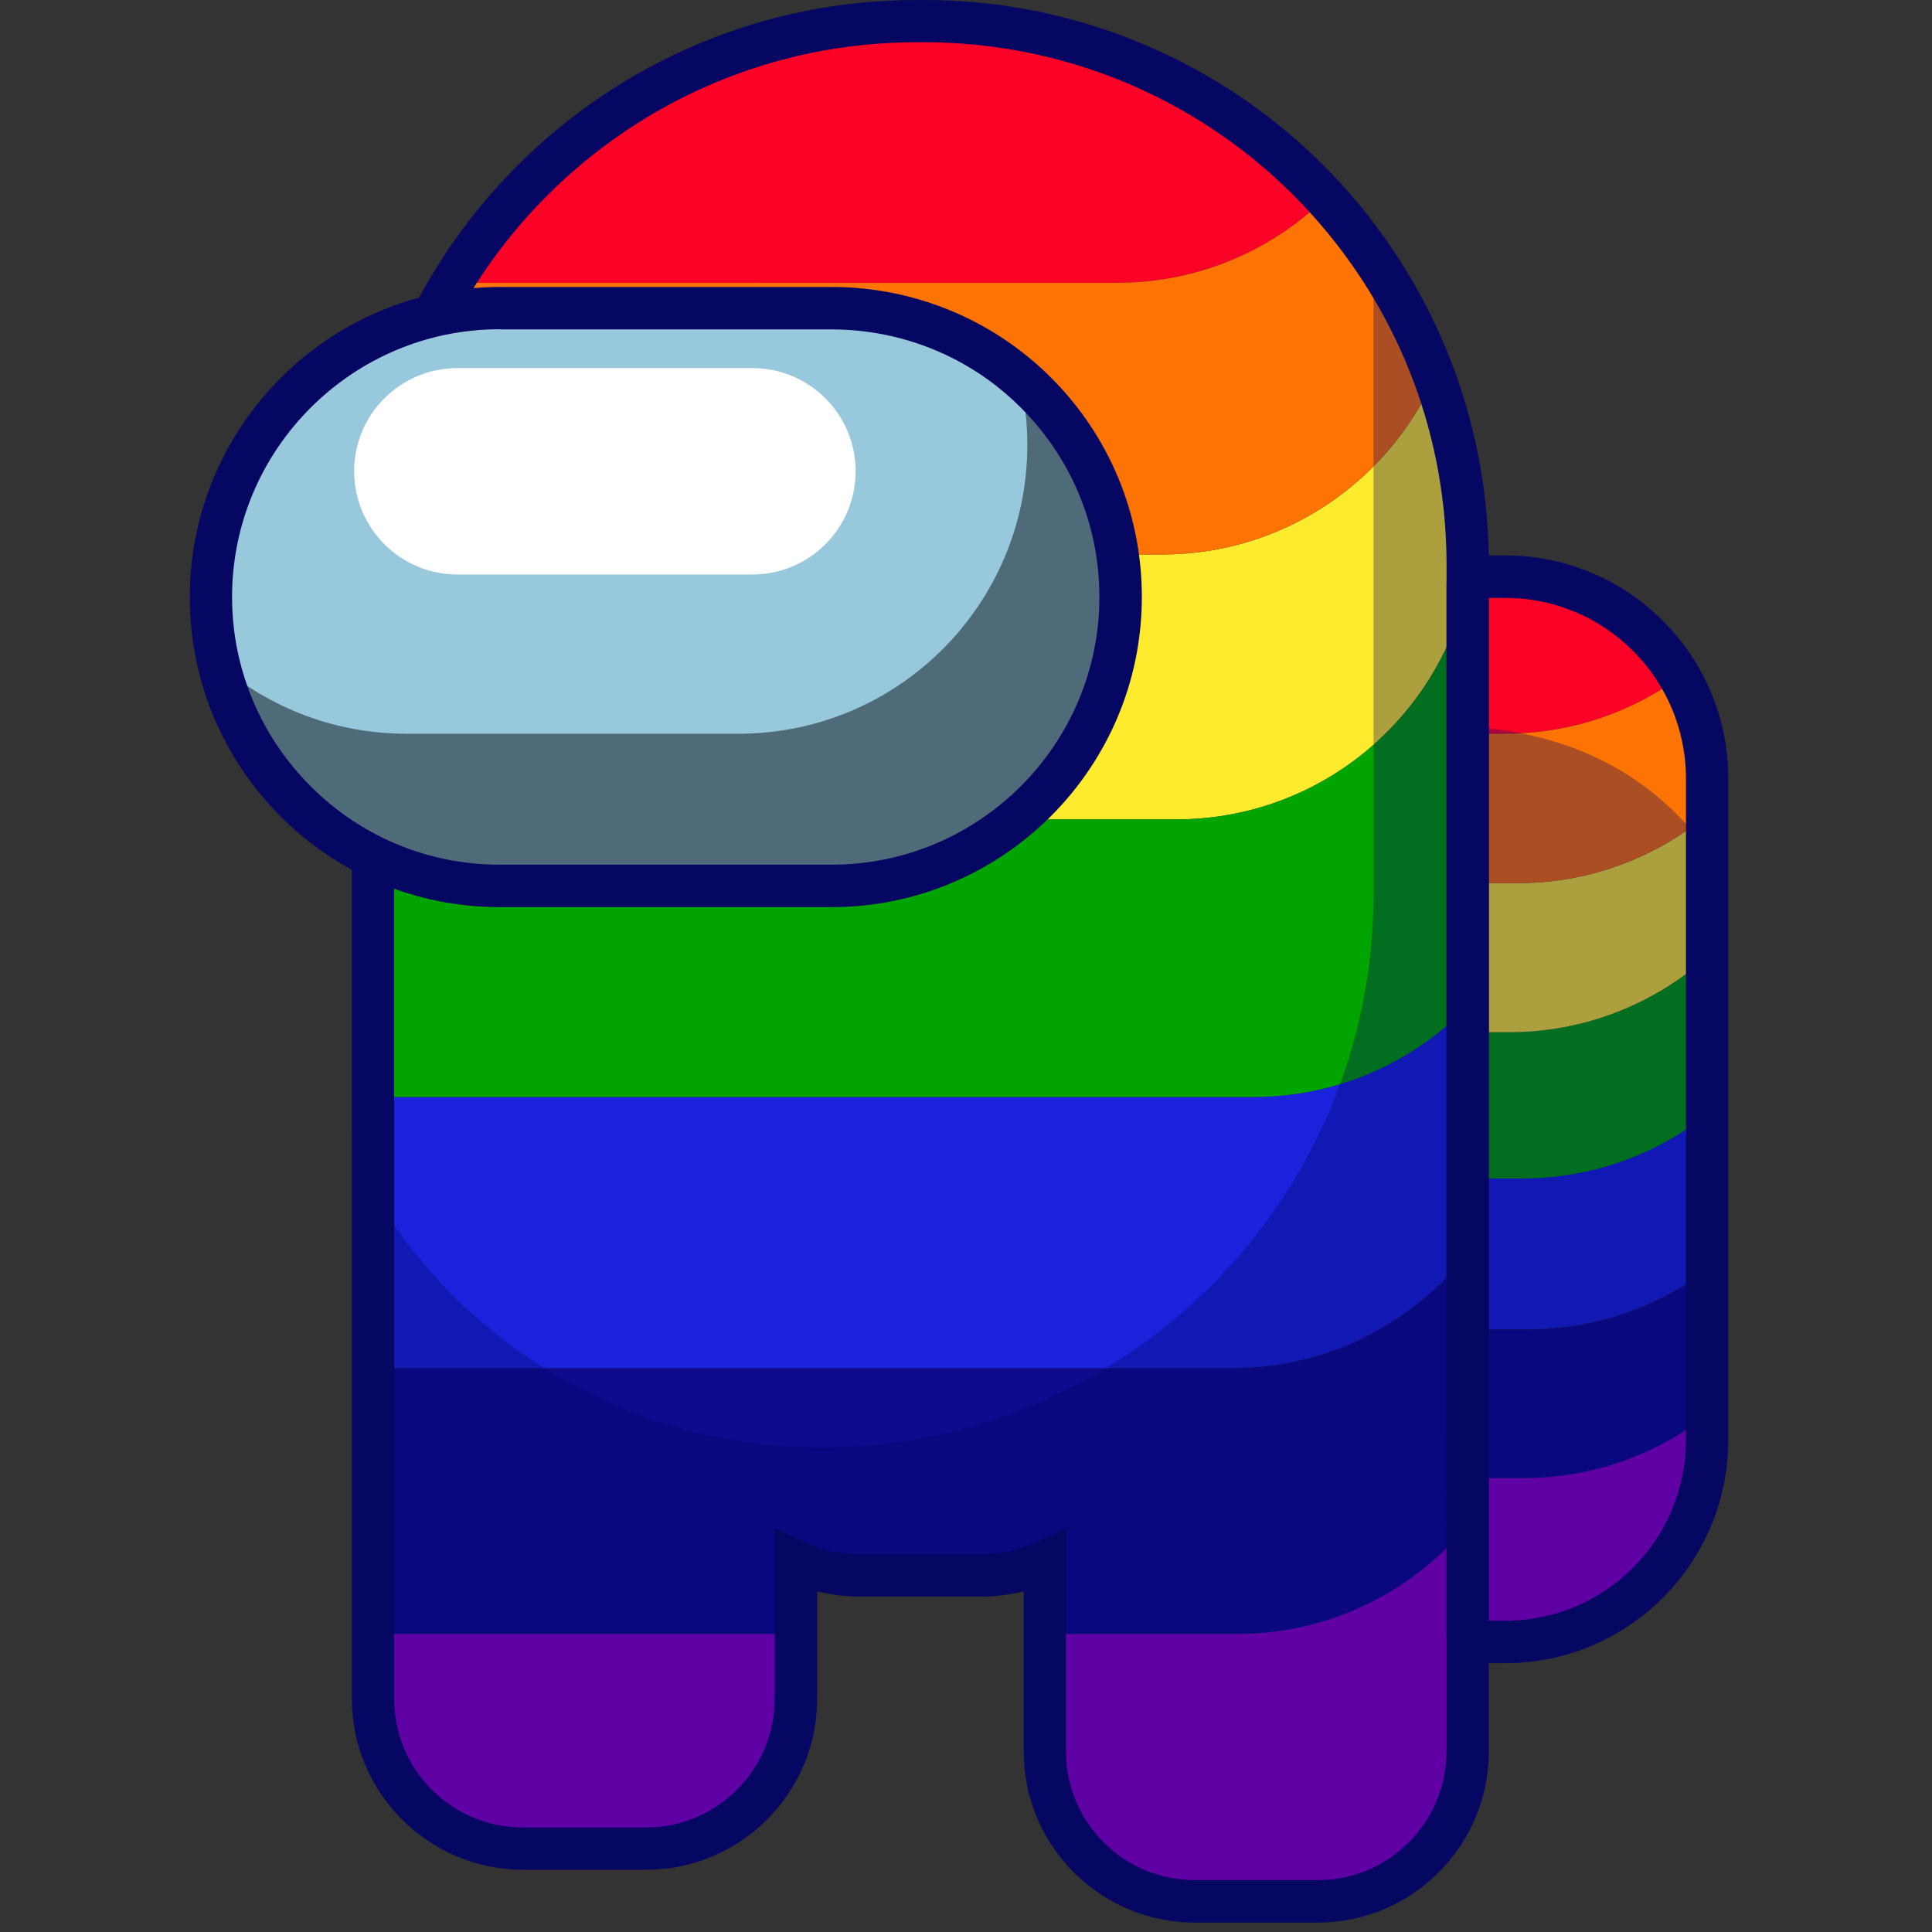 <svg version="1.1" id="Слой_1" xmlns="http://www.w3.org/2000/svg" xmlns:xlink="http://www.w3.org/1999/xlink" x="0px" y="0px"
	 viewBox="0 0 1024 1024" style="enable-background:new 0 0 1024 1024;" xml:space="preserve"><rect x="0" y="0" width="1024" height="1024" fill="#333333" stroke="none"/><style type="text/css">
	.st0{fill:#8E00C6;}
	.st1{fill:#FB0326;}
	.st2{fill:#FEEB2D;}
	.st3{fill:#0D0A8D;}
	.st4{fill:#1A22DC;}
	.st5{fill:#02A400;}
	.st6{fill:#FD7304;}
	.st7{opacity:0.33;fill:#060663;}
	.st8{fill:#060663;}
	.st9{fill:#4F6B79;}
	.st10{fill:#98C8DC;}
	.st11{fill:#FFFFFF;}
</style><g><path class="st0" d="M655.7,866h-97v66.4c0,41.9,34,75.9,75.9,75.9h65.9c41.9,0,75.9-34,75.9-75.9V809.9
		C747.4,844.2,704.1,866,655.7,866z"/><path class="st0" d="M199.2,866v38.1c0,41.9,34,75.9,75.9,75.9H341c41.9,0,75.9-34,75.9-75.9V866H199.2z"/><path class="st0" d="M776.4,783.4V866h15.7c56.7,0,102.7-46,102.7-102.7v-6.2c-25,16.6-55,26.3-87.3,26.3H776.4z"/><path class="st1" d="M239.9,149.9h352.2c42.9,0,81.8-17.1,110.3-44.8c-52.4-58-128.2-94.4-212.6-94.4h-4.1
		C381.4,10.7,290,66.5,239.9,149.9z"/><path class="st2" d="M199.2,297.3v137h424.1c73.6,0,135.5-50.2,153.1-118.3v-18.7c0-33.7-5.8-66.1-16.5-96.2
		c-24.9,54.7-80,92.8-144.1,92.8H199.2C199.2,295,199.2,296.2,199.2,297.3z"/><path class="st3" d="M199.2,725.1V866h217.8v-42.4c11.2,6.4,24.1,10.2,37.9,10.2h65.9c13.8,0,26.7-3.7,37.9-10.2V866h97
		c48.4,0,91.8-21.8,120.8-56.1V666c-29,36-73.4,59.1-123.3,59.1H199.2z"/><path class="st4" d="M199.2,581.4v143.7h454c49.8,0,94.3-23.1,123.3-59.1V534.7c-28.7,28.8-68.3,46.7-112.2,46.7H199.2z"/><path class="st5" d="M199.2,434.3v147.1h465.1c43.8,0,83.5-17.8,112.2-46.7V316c-17.7,68-79.5,118.3-153.1,118.3H199.2z"/><path class="st6" d="M199.2,293.9h416.6c64,0,119.2-38.1,144.1-92.8c-8-22.4-18.7-43.6-31.8-63.1c-7.8-11.6-16.3-22.6-25.7-32.9
		c-28.5,27.7-67.4,44.8-110.3,44.8H239.9C214.6,192.1,199.8,241.3,199.2,293.9z"/><path class="st1" d="M776.4,309.9v79h21.2c31.3,0,60.5-9.1,85.1-24.8c-17.3-32.3-51.3-54.2-90.5-54.2H776.4z"/><path class="st3" d="M776.4,704.6v78.8h31.1c32.3,0,62.3-9.7,87.3-26.3v-77.2c-24.5,15.6-53.6,24.7-84.9,24.7H776.4z"/><path class="st4" d="M776.4,624.6v79.9h33.5c31.2,0,60.4-9,84.9-24.7v-82c-25.2,16.9-55.4,26.7-88,26.7H776.4z"/><path class="st5" d="M776.4,547.1v77.5h30.4c32.5,0,62.8-9.8,88-26.7v-82.5c-26.5,19.9-59.3,31.7-95,31.7H776.4z"/><path class="st2" d="M776.4,468.1v79h23.4c35.6,0,68.5-11.8,95-31.7v-75.8c-25.7,18-56.9,28.5-90.6,28.5H776.4z"/><path class="st6" d="M776.4,388.9v79.2h27.8c33.7,0,64.9-10.5,90.6-28.5v-27.1c0-17.5-4.4-34-12.1-48.4
		c-24.6,15.7-53.8,24.8-85.1,24.8H776.4z"/><g><path class="st7" d="M199.2,634.7v269.4c0,41.9,34,75.9,75.9,75.9H341c41.9,0,75.9-34,75.9-75.9v-80.5
			c11.2,6.4,24.1,10.2,37.9,10.2h65.9c13.8,0,26.7-3.7,37.9-10.2v108.7c0,41.9,34,75.9,75.9,75.9h65.9c41.9,0,75.9-34,75.9-75.9
			V297.3c0-58.9-17.8-113.7-48.3-159.3v336c0,161.9-131.3,293.2-293.3,293.2C335.1,767.2,247.6,714.2,199.2,634.7z"/><path class="st7" d="M776.4,385.1v479.1h15.7c56.7,0,102.7-46,102.7-102.7V438C870.5,410.8,833.2,387.9,776.4,385.1z"/></g><g><g><path class="st8" d="M698.5,1019h-65.3c-50,0-90.6-40.7-90.6-90.6v-85c-7.2,1.8-14.7,2.8-22.1,2.8h-65.3
				c-7.4,0-14.9-0.9-22.1-2.8v57c0,50-40.7,90.6-90.6,90.6h-65.3c-50,0-90.7-40.7-90.7-90.6V299.3C186.5,134.3,320.7,0,485.8,0h4
				c100.1,0,193.1,49.7,248.8,132.9c33,49.3,50.5,106.8,50.5,166.4v629C789.1,978.3,748.5,1019,698.5,1019z M565,810v118.3
				c0,37.6,30.6,68.2,68.2,68.2h65.3c37.6,0,68.2-30.6,68.2-68.2v-629c0-55.1-16.1-108.3-46.7-153.9c-51.6-77-137.6-123-230.2-123
				h-4c-152.7,0-276.9,124.2-276.9,276.9v601.1c0,37.6,30.6,68.2,68.2,68.2h65.3c37.6,0,68.2-30.6,68.2-68.2V810l15.9,7.4
				c8.9,4.1,18.8,6.3,28.6,6.3h65.3c9.8,0,19.7-2.2,28.6-6.3L565,810z"/></g></g><path class="st9" d="M111.8,316.4c0,12.3,1.4,24.3,4.2,35.8c6.7,27.9,21,52.9,40.6,72.5c27.7,27.7,66,44.9,108.3,44.9h175.9
		c84.6,0,153.1-68.5,153.1-153.1c0-42.3-17.1-80.6-44.9-108.3c-2.8-2.8-5.7-5.5-8.8-8.1c-26.7-22.9-61.5-36.7-99.5-36.7H264.9
		C180.3,163.3,111.8,231.9,111.8,316.4z"/><path class="st10" d="M111.8,316.4c0,12.3,1.4,24.3,4.2,35.8c26.8,22.9,61.5,36.7,99.5,36.7h175.9c84.6,0,153.1-68.6,153.1-153.1
		c0-12.3-1.4-24.3-4.2-35.8c-26.7-22.9-61.5-36.7-99.5-36.7H264.9C180.3,163.3,111.8,231.9,111.8,316.4z"/><path class="st11" d="M242.4,304.5h156.4c30.2,0,54.7-24.5,54.7-54.7v0c0-30.2-24.5-54.7-54.7-54.7H242.4
		c-30.2,0-54.7,24.5-54.7,54.7v0C187.8,280,212.2,304.5,242.4,304.5z"/><g><g><path class="st8" d="M797.9,881.5h-15.7c-8.5,0-15.5-6.9-15.5-15.5V309.9c0-8.5,6.9-15.5,15.5-15.5h15.7
				c65.1,0,118.1,53,118.1,118.1v350.8C916,828.5,863,881.5,797.9,881.5z M789.1,859h8.8c52.8,0,95.7-42.9,95.7-95.7V412.6
				c0-52.7-42.9-95.7-95.7-95.7h-8.8V859z"/></g></g><g><path class="st8" d="M440.8,480.8H264.9c-43.9,0-85.2-17.1-116.2-48.1c-21.5-21.5-36.6-48.4-43.6-77.8c-3-12.4-4.5-25.4-4.5-38.4
			c0-90.6,73.7-164.4,164.4-164.4h175.9c39.2,0,77.1,14,106.8,39.4c3.2,2.7,6.3,5.6,9.4,8.7c31,31,48.1,72.3,48.1,116.2
			C605.2,407.1,531.4,480.8,440.8,480.8z M264.9,174.5c-78.2,0-141.9,63.7-141.9,141.9c0,11.3,1.3,22.4,3.9,33.1
			c6.1,25.4,19.1,48.6,37.7,67.2c26.8,26.8,62.4,41.6,100.3,41.6h175.9c78.2,0,141.9-63.7,141.9-141.9c0-37.9-14.8-73.5-41.6-100.3
			c-2.7-2.7-5.3-5.1-8.1-7.5c-25.6-22-58.4-34-92.2-34H264.9z"/></g></g></svg>
